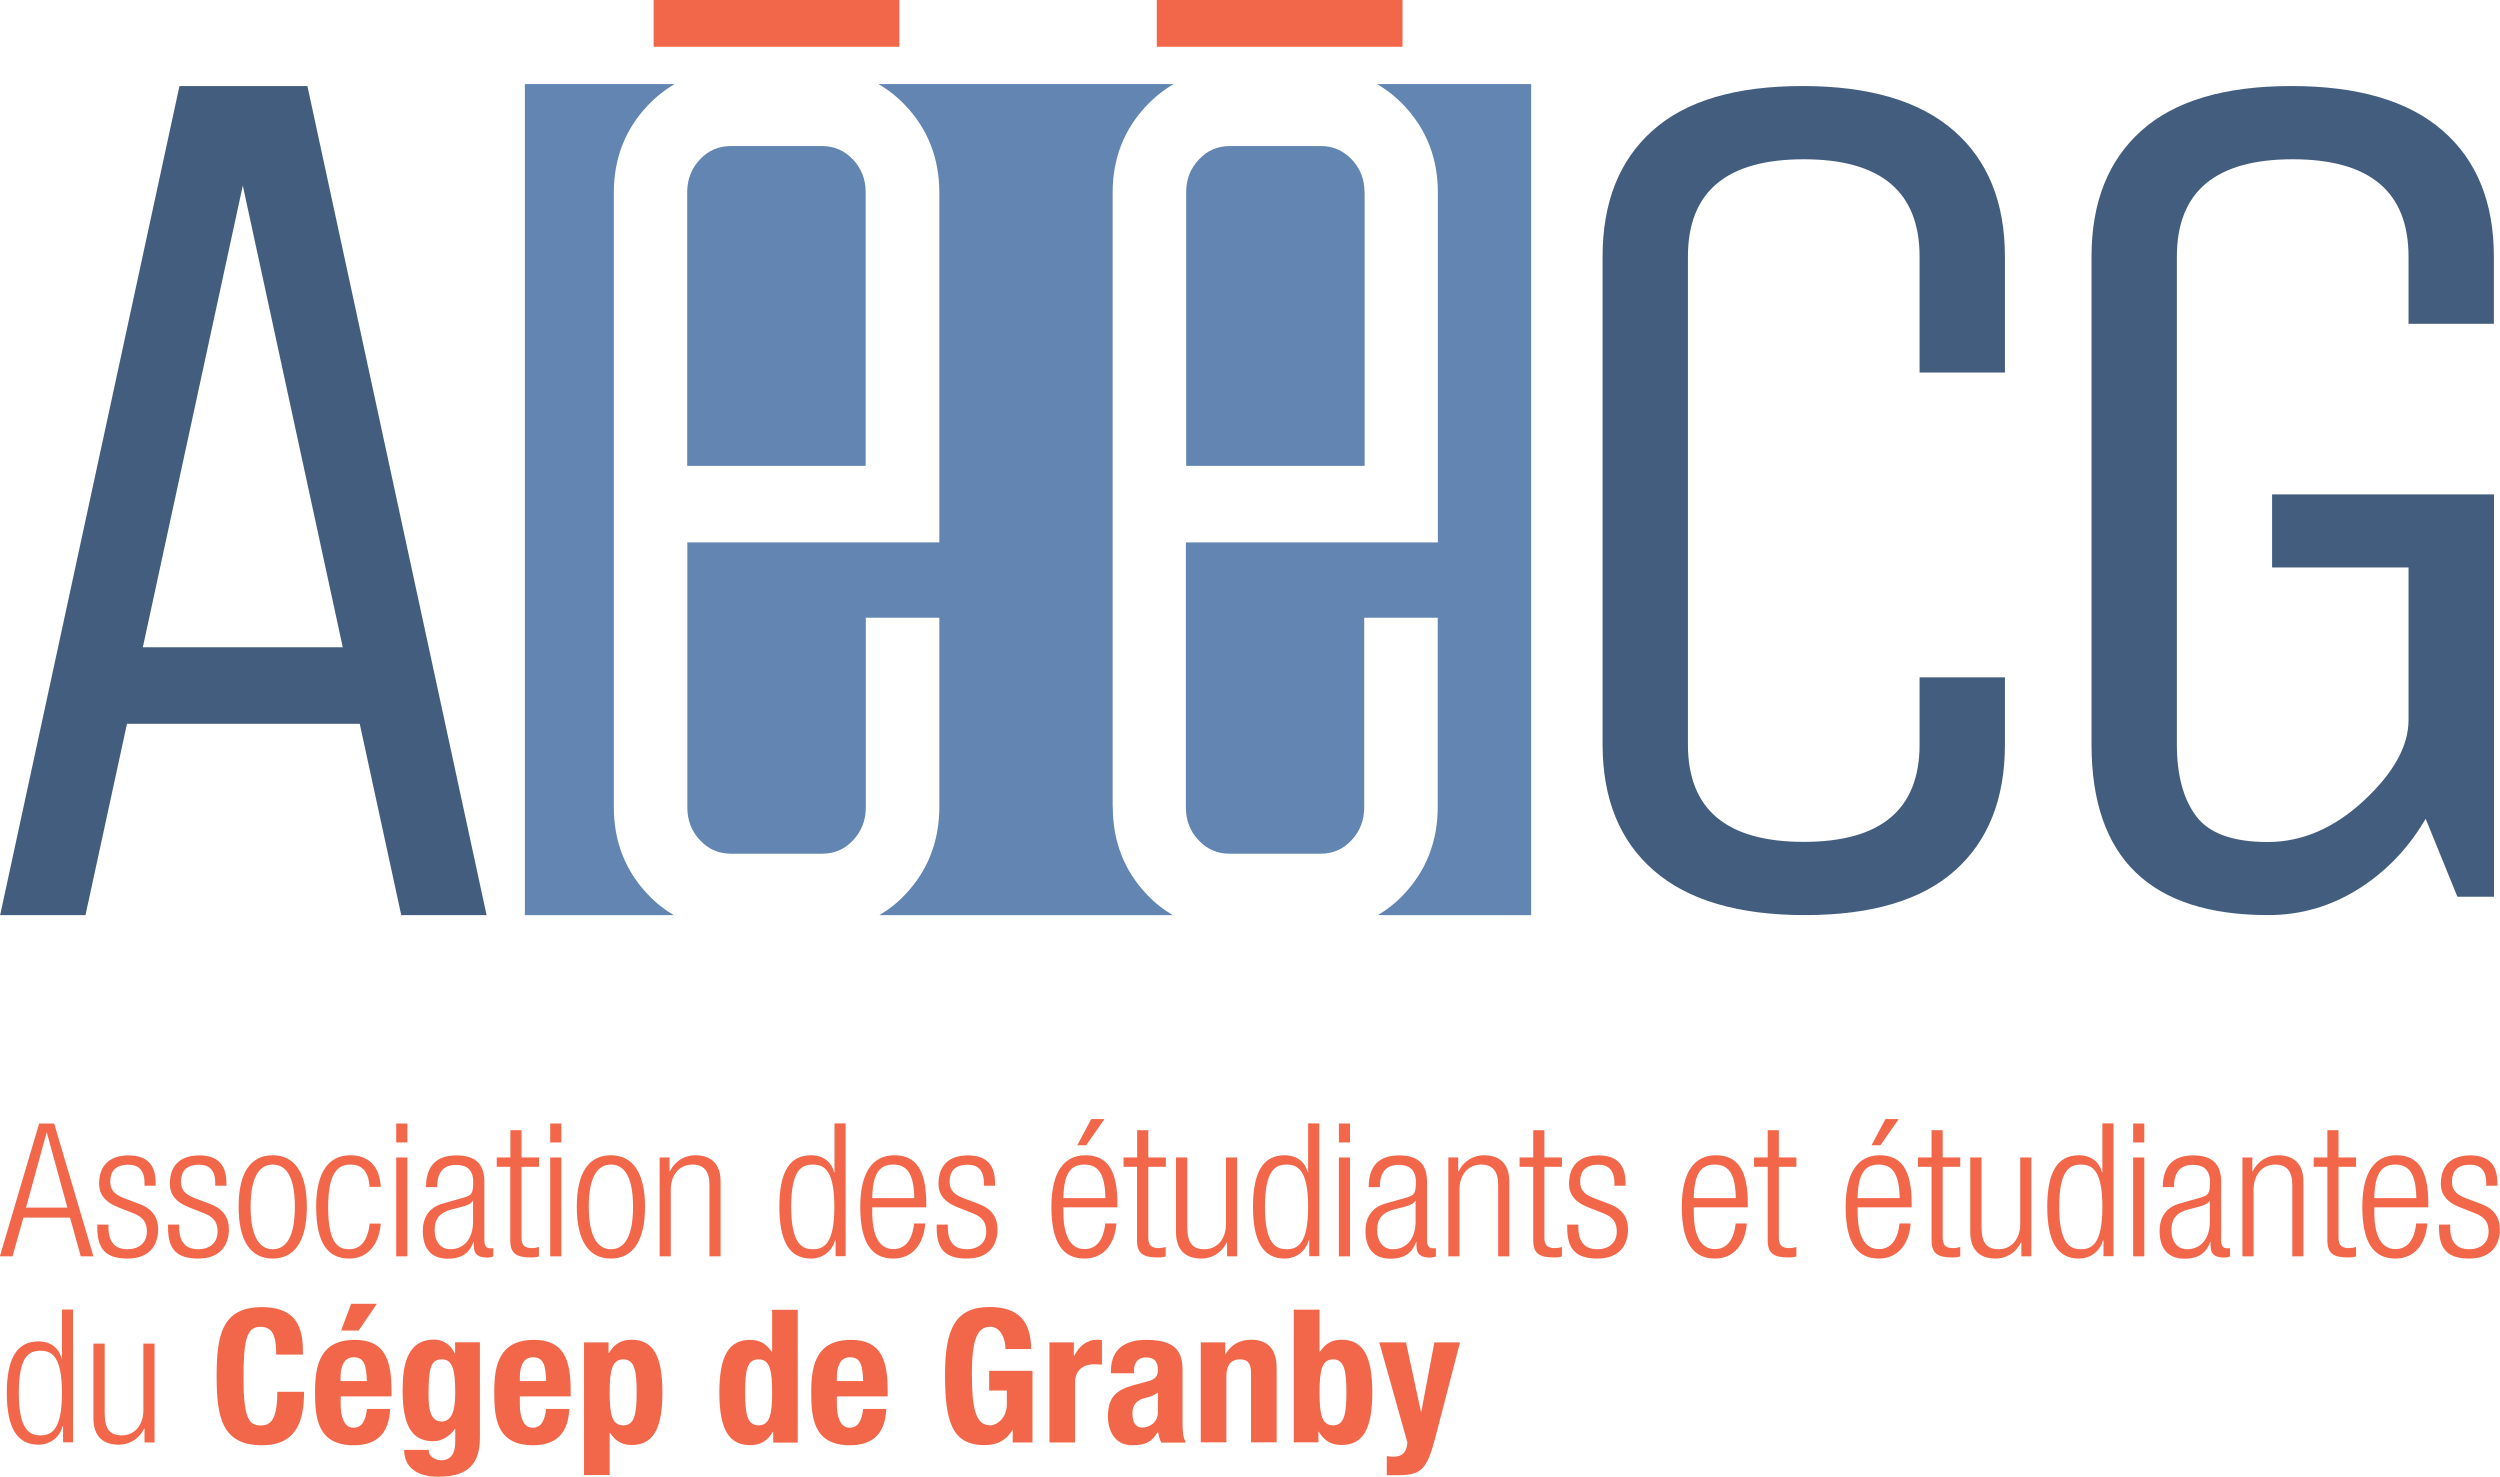 <svg xmlns="http://www.w3.org/2000/svg" id="a" viewBox="0 0 179.57 106.07"><defs><style>.b{fill:#6285b2;}.c{fill:#435d7f;}.d{fill:#f26649;}</style></defs><path class="c" d="M173,40.77v10.95c0,1.87-1.07,3.79-3.2,5.78-2.13,1.98-4.44,2.98-6.92,2.98s-4.19-.61-5.12-1.84c-.93-1.23-1.4-2.95-1.4-5.17V18.44c0-4.67,2.77-7,8.32-7s8.32,2.34,8.32,7v4.82h6.13v-4.82c0-3.91-1.23-6.93-3.68-9.06-2.45-2.13-6.07-3.2-10.86-3.2s-8.38,1.06-10.77,3.2c-2.39,2.13-3.59,5.15-3.59,9.06v35.03c0,8.17,4.23,12.26,12.7,12.26,2.33,0,4.49-.63,6.48-1.88,1.98-1.25,3.59-2.93,4.82-5.04l2.28,5.6h2.63v-28.9h-15.94v5.25h9.81ZM129.56,60.47c-5.55,0-8.32-2.33-8.32-7V18.44c0-4.67,2.77-7,8.32-7s8.32,2.34,8.32,7v8.32h6.13v-8.32c0-3.91-1.23-6.93-3.68-9.06-2.45-2.13-6.07-3.2-10.86-3.2s-8.38,1.06-10.77,3.2c-2.39,2.13-3.59,5.15-3.59,9.06v35.03c0,3.91,1.23,6.93,3.68,9.06,2.45,2.13,6.07,3.2,10.86,3.2s8.38-1.07,10.77-3.2c2.39-2.13,3.59-5.15,3.59-9.06v-4.82h-6.13v4.82c0,4.67-2.77,7-8.32,7"></path><path class="b" d="M62.18,13.83c0-.95-.3-1.73-.92-2.38-.61-.64-1.34-.96-2.23-.96h-6.52c-.89,0-1.62.31-2.23.96-.62.65-.92,1.43-.92,2.38v19.63h12.82V13.83Z"></path><path class="b" d="M44.09,57.98V13.83c0-2.45.82-4.55,2.44-6.26.59-.62,1.24-1.13,1.93-1.53h-10.76v59.69h10.69c-.66-.39-1.29-.88-1.86-1.49-1.62-1.7-2.44-3.81-2.44-6.26Z"></path><path class="b" d="M79.92,57.98V13.83c0-2.45.82-4.55,2.45-6.26.59-.62,1.24-1.13,1.93-1.53h-21.2c.69.4,1.34.91,1.93,1.53,1.62,1.71,2.44,3.81,2.44,6.26v25.13h-18.1v19.02c0,.95.3,1.73.92,2.38.61.65,1.34.96,2.23.96h6.52c.89,0,1.62-.31,2.23-.96.62-.66.92-1.44.92-2.39v-13.6h5.28v13.59c0,2.45-.82,4.57-2.44,6.28-.57.61-1.2,1.1-1.87,1.49h21.07c-.66-.39-1.29-.88-1.86-1.49-1.62-1.7-2.44-3.81-2.44-6.26Z"></path><path class="b" d="M98.01,13.83c0-.95-.3-1.73-.92-2.38-.61-.64-1.34-.96-2.23-.96h-6.51c-.89,0-1.62.31-2.23.96-.62.65-.92,1.43-.92,2.38v19.63h12.82V13.83Z"></path><path class="b" d="M109.99,6.04h-11.08c.69.4,1.34.91,1.93,1.53,1.62,1.71,2.44,3.81,2.44,6.26v25.13h-18.1v19.02c0,.95.3,1.73.92,2.38.61.65,1.34.96,2.23.96h6.51c.89,0,1.62-.31,2.23-.96.62-.66.92-1.44.92-2.39v-13.6h5.28v13.59c0,2.45-.82,4.57-2.44,6.28-.57.61-1.2,1.1-1.86,1.49h11.01V6.04Z"></path><path class="c" d="M24.62,46.49h-14.36l7.18-33.16,7.18,33.16ZM.01,65.73h6.13l2.98-13.74h16.72l2.98,13.74h6.13L22.08,6.18h-9.19L.01,65.73Z"></path><path class="d" d="M2.82,80.7h1.07l2.82,9.54h-.91l-.77-2.78H1.68l-.78,2.78h-.91l2.82-9.54ZM4.84,86.74l-1.47-5.37h-.03l-1.47,5.37h2.97Z"></path><path class="d" d="M8.48,86.71c-1-.39-1.36-.98-1.36-1.68,0-1.46.91-2.04,2.11-2.04,1.34,0,1.95.68,1.95,1.98v.2h-.8v-.2c0-.92-.43-1.31-1.16-1.31-.94,0-1.3.49-1.3,1.2,0,.49.16.88.96,1.19l1.16.44c.96.36,1.32,1.03,1.32,1.8,0,1.22-.69,2.11-2.19,2.11s-2.18-.6-2.18-2.21v-.23h.8v.19c0,1.04.45,1.58,1.36,1.58.86,0,1.4-.48,1.4-1.27,0-.63-.25-1.03-.96-1.31l-1.12-.44Z"></path><path class="d" d="M13.56,86.71c-1-.39-1.36-.98-1.36-1.68,0-1.46.91-2.04,2.11-2.04,1.34,0,1.95.68,1.95,1.98v.2h-.8v-.2c0-.92-.43-1.31-1.16-1.31-.94,0-1.3.49-1.3,1.2,0,.49.16.88.96,1.19l1.16.44c.96.36,1.32,1.03,1.32,1.8,0,1.22-.69,2.11-2.19,2.11s-2.18-.6-2.18-2.21v-.23h.8v.19c0,1.04.45,1.58,1.36,1.58.86,0,1.4-.48,1.4-1.27,0-.63-.25-1.03-.96-1.31l-1.12-.44Z"></path><path class="d" d="M19.59,82.98c1.56,0,2.45,1.24,2.45,3.7s-.88,3.72-2.45,3.72-2.45-1.24-2.45-3.72.88-3.7,2.45-3.7ZM19.59,89.73c.9,0,1.59-.78,1.59-3.05s-.69-3.03-1.59-3.03-1.59.78-1.59,3.03.7,3.05,1.59,3.05Z"></path><path class="d" d="M27.35,87.89c-.12,1.51-.95,2.51-2.26,2.51-1.5,0-2.38-1.04-2.38-3.72,0-2.46.88-3.7,2.45-3.7,1.34,0,2.11.82,2.19,2.27h-.8c-.09-1.11-.53-1.6-1.39-1.6s-1.59.54-1.59,3.05c0,2.67.76,3.03,1.51,3.03.81,0,1.34-.6,1.47-1.84h.8Z"></path><path class="d" d="M28.46,80.7h.8v1.36h-.8v-1.36ZM28.46,83.14h.8v7.1h-.8v-7.1Z"></path><path class="d" d="M30.6,85.26c0-1.46.69-2.27,2.19-2.27s2,.76,2,1.88v4.2c0,.4.13.59.41.59h.23v.59c-.15.05-.27.08-.37.08-.63,0-1.03-.15-1.03-.88v-.24h-.03c-.32.94-1.04,1.2-1.83,1.2-1.24,0-1.8-.78-1.8-2,0-.94.43-1.68,1.43-1.96l1.51-.43c.56-.16.68-.29.68-1.12,0-.91-.51-1.23-1.23-1.23-.95,0-1.36.58-1.36,1.6h-.8ZM34,86.23h-.03c-.08.24-.53.39-.86.47l-.67.17c-.8.21-1.22.63-1.22,1.47s.43,1.39,1.12,1.39c.98,0,1.64-.74,1.64-2v-1.5Z"></path><path class="d" d="M36.66,83.81h-.98v-.67h.98v-1.96h.8v1.96h1.26v.67h-1.26v5.09c0,.56.24.75.76.75.16,0,.32-.03.49-.08v.67c-.09.05-.29.08-.56.08-1.08,0-1.5-.29-1.5-1.24v-5.27Z"></path><path class="d" d="M39.52,80.7h.8v1.36h-.8v-1.36ZM39.52,83.14h.8v7.1h-.8v-7.1Z"></path><path class="d" d="M43.88,82.98c1.56,0,2.45,1.24,2.45,3.7s-.88,3.72-2.45,3.72-2.45-1.24-2.45-3.72.88-3.7,2.45-3.7ZM43.88,89.73c.9,0,1.59-.78,1.59-3.05s-.69-3.03-1.59-3.03-1.59.78-1.59,3.03.7,3.05,1.59,3.05Z"></path><path class="d" d="M47.37,83.14h.72v.99h.03c.4-.79,1.1-1.15,1.82-1.15,1.08,0,1.82.56,1.82,1.9v5.36h-.8v-5.13c0-.98-.4-1.46-1.22-1.46-.94,0-1.56.72-1.56,1.82v4.77h-.8v-7.1Z"></path><path class="d" d="M60.02,89.06h-.03c-.21.81-.9,1.34-1.74,1.34-1.56,0-2.27-1.26-2.27-3.72s.71-3.7,2.27-3.7c.88,0,1.48.48,1.66,1.23h.03v-3.52h.8v9.54h-.72v-1.18ZM58.38,89.73c.82,0,1.55-.41,1.55-3.05s-.73-3.03-1.55-3.03-1.55.41-1.55,3.03.75,3.05,1.55,3.05Z"></path><path class="d" d="M66.46,87.89c-.12,1.51-.95,2.51-2.29,2.51-1.5,0-2.38-1.04-2.38-3.72,0-2.46.88-3.7,2.45-3.7s2.29,1.08,2.29,3.45v.29h-3.88v.33c0,2.05.72,2.67,1.51,2.67.84,0,1.36-.6,1.5-1.84h.8ZM65.67,86.06c-.03-1.76-.52-2.41-1.51-2.41s-1.48.64-1.51,2.41h3.02Z"></path><path class="d" d="M68.77,86.71c-1-.39-1.36-.98-1.36-1.68,0-1.46.91-2.04,2.11-2.04,1.34,0,1.95.68,1.95,1.98v.2h-.8v-.2c0-.92-.43-1.31-1.16-1.31-.94,0-1.3.49-1.3,1.2,0,.49.16.88.96,1.19l1.16.44c.96.36,1.32,1.03,1.32,1.8,0,1.22-.69,2.11-2.19,2.11s-2.18-.6-2.18-2.21v-.23h.8v.19c0,1.04.45,1.58,1.36,1.58.86,0,1.4-.48,1.4-1.27,0-.63-.25-1.03-.96-1.31l-1.12-.44Z"></path><path class="d" d="M80.19,87.89c-.12,1.51-.95,2.51-2.29,2.51-1.5,0-2.38-1.04-2.38-3.72,0-2.46.88-3.7,2.45-3.7s2.29,1.08,2.29,3.45v.29h-3.88v.33c0,2.05.72,2.67,1.51,2.67.84,0,1.36-.6,1.5-1.84h.8ZM79.4,86.06c-.03-1.76-.52-2.41-1.51-2.41s-1.48.64-1.51,2.41h3.02ZM79.33,80.38l-1.31,1.88h-.64l1-1.88h.95Z"></path><path class="d" d="M81.68,83.81h-.98v-.67h.98v-1.96h.8v1.96h1.26v.67h-1.26v5.09c0,.56.24.75.76.75.16,0,.32-.03.49-.08v.67c-.09.05-.29.08-.56.08-1.08,0-1.5-.29-1.5-1.24v-5.27Z"></path><path class="d" d="M84.48,83.14h.8v5c0,1.15.39,1.59,1.23,1.59.91,0,1.55-.72,1.55-1.82v-4.77h.8v7.1h-.72v-.99h-.03c-.4.79-1.1,1.15-1.82,1.15-1.08,0-1.82-.56-1.82-1.9v-5.36Z"></path><path class="d" d="M94.04,89.06h-.03c-.21.81-.9,1.34-1.74,1.34-1.56,0-2.27-1.26-2.27-3.72s.71-3.7,2.27-3.7c.88,0,1.48.48,1.66,1.23h.03v-3.52h.8v9.54h-.72v-1.18ZM92.41,89.73c.82,0,1.55-.41,1.55-3.05s-.74-3.03-1.55-3.03-1.55.41-1.55,3.03.75,3.05,1.55,3.05Z"></path><path class="d" d="M96.17,80.7h.8v1.36h-.8v-1.36ZM96.17,83.14h.8v7.1h-.8v-7.1Z"></path><path class="d" d="M98.31,85.26c0-1.46.69-2.27,2.19-2.27s2,.76,2,1.88v4.2c0,.4.13.59.41.59h.23v.59c-.15.05-.27.08-.37.08-.63,0-1.03-.15-1.03-.88v-.24h-.03c-.32.94-1.04,1.2-1.83,1.2-1.24,0-1.8-.78-1.8-2,0-.94.43-1.68,1.43-1.96l1.51-.43c.56-.16.68-.29.68-1.12,0-.91-.51-1.23-1.23-1.23-.95,0-1.36.58-1.36,1.6h-.8ZM101.7,86.23h-.03c-.08.24-.53.39-.86.47l-.67.17c-.8.21-1.22.63-1.22,1.47s.43,1.39,1.12,1.39c.98,0,1.64-.74,1.64-2v-1.5Z"></path><path class="d" d="M104.02,83.14h.72v.99h.03c.4-.79,1.1-1.15,1.82-1.15,1.08,0,1.82.56,1.82,1.9v5.36h-.8v-5.13c0-.98-.4-1.46-1.22-1.46-.94,0-1.56.72-1.56,1.82v4.77h-.8v-7.1Z"></path><path class="d" d="M110.13,83.81h-.98v-.67h.98v-1.96h.8v1.96h1.26v.67h-1.26v5.09c0,.56.24.75.76.75.16,0,.32-.03.5-.08v.67c-.09.05-.29.08-.56.08-1.08,0-1.5-.29-1.5-1.24v-5.27Z"></path><path class="d" d="M114.06,86.71c-1-.39-1.36-.98-1.36-1.68,0-1.46.91-2.04,2.11-2.04,1.34,0,1.95.68,1.95,1.98v.2h-.8v-.2c0-.92-.43-1.31-1.16-1.31-.94,0-1.3.49-1.3,1.2,0,.49.16.88.96,1.19l1.16.44c.96.36,1.32,1.03,1.32,1.8,0,1.22-.7,2.11-2.19,2.11s-2.18-.6-2.18-2.21v-.23h.8v.19c0,1.04.45,1.58,1.36,1.58.86,0,1.4-.48,1.4-1.27,0-.63-.25-1.03-.96-1.31l-1.12-.44Z"></path><path class="d" d="M125.47,87.89c-.12,1.51-.95,2.51-2.29,2.51-1.5,0-2.38-1.04-2.38-3.72,0-2.46.88-3.7,2.45-3.7s2.29,1.08,2.29,3.45v.29h-3.88v.33c0,2.05.72,2.67,1.51,2.67.84,0,1.36-.6,1.5-1.84h.8ZM124.68,86.06c-.03-1.76-.52-2.41-1.51-2.41s-1.48.64-1.51,2.41h3.02Z"></path><path class="d" d="M126.97,83.81h-.98v-.67h.98v-1.96h.8v1.96h1.26v.67h-1.26v5.09c0,.56.24.75.76.75.16,0,.32-.03.5-.08v.67c-.09.05-.29.08-.56.08-1.08,0-1.5-.29-1.5-1.24v-5.27Z"></path><path class="d" d="M137.24,87.89c-.12,1.51-.95,2.51-2.29,2.51-1.5,0-2.38-1.04-2.38-3.72,0-2.46.88-3.7,2.45-3.7s2.29,1.08,2.29,3.45v.29h-3.88v.33c0,2.05.72,2.67,1.51,2.67.84,0,1.36-.6,1.5-1.84h.8ZM136.45,86.06c-.03-1.76-.52-2.41-1.51-2.41s-1.48.64-1.51,2.41h3.02ZM136.38,80.38l-1.31,1.88h-.64l1-1.88h.95Z"></path><path class="d" d="M138.74,83.81h-.98v-.67h.98v-1.96h.8v1.96h1.26v.67h-1.26v5.09c0,.56.24.75.76.75.16,0,.32-.03.5-.08v.67c-.09.05-.29.08-.56.08-1.08,0-1.5-.29-1.5-1.24v-5.27Z"></path><path class="d" d="M141.53,83.14h.8v5c0,1.15.39,1.59,1.23,1.59.91,0,1.55-.72,1.55-1.82v-4.77h.8v7.1h-.72v-.99h-.03c-.4.79-1.1,1.15-1.82,1.15-1.08,0-1.82-.56-1.82-1.9v-5.36Z"></path><path class="d" d="M151.09,89.06h-.03c-.21.81-.9,1.34-1.74,1.34-1.56,0-2.27-1.26-2.27-3.72s.71-3.7,2.27-3.7c.88,0,1.48.48,1.66,1.23h.03v-3.52h.8v9.54h-.72v-1.18ZM149.46,89.73c.82,0,1.55-.41,1.55-3.05s-.74-3.03-1.55-3.03-1.55.41-1.55,3.03.75,3.05,1.55,3.05Z"></path><path class="d" d="M153.22,80.7h.8v1.36h-.8v-1.36ZM153.22,83.14h.8v7.1h-.8v-7.1Z"></path><path class="d" d="M155.35,85.26c0-1.46.7-2.27,2.19-2.27s2,.76,2,1.88v4.2c0,.4.13.59.41.59h.23v.59c-.15.05-.27.08-.37.08-.63,0-1.03-.15-1.03-.88v-.24h-.03c-.32.94-1.04,1.2-1.83,1.2-1.24,0-1.8-.78-1.8-2,0-.94.43-1.68,1.43-1.96l1.51-.43c.56-.16.68-.29.68-1.12,0-.91-.51-1.23-1.23-1.23-.95,0-1.36.58-1.36,1.6h-.8ZM158.75,86.23h-.03c-.08.24-.54.39-.86.47l-.67.17c-.8.21-1.22.63-1.22,1.47s.43,1.39,1.12,1.39c.98,0,1.64-.74,1.64-2v-1.5Z"></path><path class="d" d="M161.06,83.14h.72v.99h.03c.4-.79,1.1-1.15,1.82-1.15,1.08,0,1.82.56,1.82,1.9v5.36h-.8v-5.13c0-.98-.4-1.46-1.22-1.46-.94,0-1.56.72-1.56,1.82v4.77h-.8v-7.1Z"></path><path class="d" d="M167.17,83.81h-.98v-.67h.98v-1.96h.8v1.96h1.26v.67h-1.26v5.09c0,.56.24.75.76.75.16,0,.32-.03.5-.08v.67c-.09.05-.29.08-.56.08-1.08,0-1.5-.29-1.5-1.24v-5.27Z"></path><path class="d" d="M174.35,87.89c-.12,1.51-.95,2.51-2.29,2.51-1.5,0-2.38-1.04-2.38-3.72,0-2.46.88-3.7,2.45-3.7s2.29,1.08,2.29,3.45v.29h-3.88v.33c0,2.05.72,2.67,1.51,2.67.84,0,1.36-.6,1.5-1.84h.8ZM173.56,86.06c-.03-1.76-.52-2.41-1.51-2.41s-1.48.64-1.51,2.41h3.02Z"></path><path class="d" d="M176.68,86.71c-1-.39-1.36-.98-1.36-1.68,0-1.46.91-2.04,2.11-2.04,1.34,0,1.95.68,1.95,1.98v.2h-.8v-.2c0-.92-.43-1.31-1.16-1.31-.94,0-1.3.49-1.3,1.2,0,.49.16.88.96,1.19l1.16.44c.96.36,1.32,1.03,1.32,1.8,0,1.22-.7,2.11-2.19,2.11s-2.18-.6-2.18-2.21v-.23h.8v.19c0,1.04.45,1.58,1.36,1.58.86,0,1.4-.48,1.4-1.27,0-.63-.25-1.03-.96-1.31l-1.12-.44Z"></path><path class="d" d="M4.53,102.43h-.03c-.21.82-.9,1.34-1.74,1.34-1.56,0-2.27-1.26-2.27-3.72s.71-3.7,2.27-3.7c.88,0,1.48.48,1.66,1.23h.03v-3.52h.8v9.54h-.72v-1.18ZM2.9,103.1c.82,0,1.55-.41,1.55-3.05s-.73-3.03-1.55-3.03-1.55.41-1.55,3.03.75,3.05,1.55,3.05Z"></path><path class="d" d="M6.72,96.51h.8v5c0,1.15.39,1.59,1.23,1.59.91,0,1.55-.72,1.55-1.82v-4.77h.8v7.1h-.72v-.99h-.03c-.4.79-1.1,1.15-1.82,1.15-1.08,0-1.82-.56-1.82-1.9v-5.36Z"></path><path class="d" d="M19.84,97.29c0-1.39-.28-1.99-1.15-1.99-.98,0-1.2.98-1.2,3.68,0,2.89.4,3.41,1.23,3.41.69,0,1.2-.36,1.2-2.42h1.92c0,2.06-.51,3.84-3.03,3.84-2.89,0-3.25-2.06-3.25-4.96s.36-4.96,3.25-4.96,2.95,2.02,2.95,3.41h-1.92Z"></path><path class="d" d="M24.47,100.3v.58c0,.84.23,1.67.91,1.67.61,0,.87-.47.98-1.35h1.66c-.07,1.67-.87,2.61-2.61,2.61-2.67,0-2.78-2.06-2.78-3.85,0-1.92.37-3.72,2.86-3.72,2.15,0,2.63,1.44,2.63,3.65v.41h-3.65ZM26.35,99.2c-.04-1.1-.17-1.71-.94-1.71s-.95.76-.95,1.43v.28h1.88ZM25.23,93.65h1.84l-1.31,1.92h-1.26l.72-1.92Z"></path><path class="d" d="M34.47,96.42v6.83c0,1.9-.84,2.82-2.99,2.82-1.56,0-2.45-.7-2.45-1.93h1.76c0,.24.11.43.28.55.17.12.39.2.61.2.75,0,1.02-.56,1.02-1.3v-.95h-.03c-.37.53-.95.88-1.54.88-1.47,0-2.21-1-2.21-3.64,0-1.68.25-3.66,2.26-3.66.51,0,1.14.24,1.48.99h.03v-.8h1.76ZM31.7,102.11c.77,0,1-.84,1-2.06,0-1.75-.23-2.41-.96-2.41-.82,0-.96.66-.96,2.59,0,.99.15,1.87.92,1.87Z"></path><path class="d" d="M37.34,100.3v.58c0,.84.23,1.67.91,1.67.61,0,.87-.47.98-1.35h1.66c-.07,1.67-.87,2.61-2.61,2.61-2.67,0-2.78-2.06-2.78-3.85,0-1.92.37-3.72,2.86-3.72,2.15,0,2.63,1.44,2.63,3.65v.41h-3.65ZM39.23,99.2c-.04-1.1-.17-1.71-.94-1.71s-.95.76-.95,1.43v.28h1.88Z"></path><path class="d" d="M41.95,96.42h1.76v.76h.03c.4-.67.91-.95,1.63-.95,1.51,0,2.21,1.11,2.21,3.78s-.69,3.78-2.21,3.78c-.69,0-1.16-.28-1.55-.86h-.03v3.02h-1.84v-9.54ZM44.77,102.38c.8,0,.96-.8.96-2.37s-.16-2.37-.96-2.37-.98.8-.98,2.37.16,2.37.98,2.37Z"></path><path class="d" d="M55.54,102.85h-.03c-.4.67-.91.95-1.63.95-1.51,0-2.21-1.11-2.21-3.78s.7-3.78,2.21-3.78c.7,0,1.16.28,1.55.86h.03v-3.02h1.84v9.54h-1.76v-.76ZM54.48,102.38c.82,0,.98-.8.98-2.37s-.16-2.37-.98-2.37-.96.8-.96,2.37.16,2.37.96,2.37Z"></path><path class="d" d="M60.11,100.3v.58c0,.84.23,1.67.91,1.67.61,0,.87-.47.98-1.35h1.66c-.07,1.67-.87,2.61-2.61,2.61-2.67,0-2.78-2.06-2.78-3.85,0-1.92.37-3.72,2.86-3.72,2.15,0,2.63,1.44,2.63,3.65v.41h-3.65ZM62,99.2c-.04-1.1-.17-1.71-.94-1.71s-.95.76-.95,1.43v.28h1.88Z"></path><path class="d" d="M72.22,96.9c0-.71-.32-1.6-1.1-1.6-.94,0-1.31.96-1.31,3.34s.21,3.74,1.32,3.74c.45,0,1.19-.5,1.19-1.52v-.98h-1.27v-1.42h3.11v5.15h-1.42v-.88h-.03c-.45.75-1.11,1.07-2,1.07-2.37,0-2.83-1.76-2.83-5.07s.75-4.85,3.21-4.85c2.11,0,2.97,1.08,2.97,3.02h-1.84Z"></path><path class="d" d="M75.37,96.42h1.76v.96h.03c.37-.7.9-1.15,1.66-1.15.11,0,.23.01.33.03v1.76c-.19-.01-.39-.03-.57-.03-.64,0-1.36.33-1.36,1.3v4.32h-1.84v-7.19Z"></path><path class="d" d="M79.8,98.63v-.17c0-1.66,1.14-2.22,2.53-2.22,2.19,0,2.61.91,2.61,2.21v3.78c0,.67.04.98.23,1.39h-1.76c-.12-.23-.17-.51-.23-.75h-.03c-.43.75-.95.94-1.83.94-1.28,0-1.74-1.1-1.74-2.06,0-1.35.55-1.9,1.82-2.25l1.04-.28c.55-.15.73-.36.73-.84,0-.55-.24-.88-.86-.88-.56,0-.86.37-.86.94v.2h-1.66ZM83.17,100.02c-.25.19-.56.31-.79.36-.75.16-1.04.52-1.04,1.16,0,.55.2,1,.69,1s1.14-.32,1.14-1.11v-1.42Z"></path><path class="d" d="M86.25,96.42h1.76v.84h.03c.39-.71,1.06-1.03,1.83-1.03,1.15,0,1.83.63,1.83,2.04v5.33h-1.84v-4.96c0-.72-.24-1-.79-1-.63,0-.98.39-.98,1.19v4.77h-1.84v-7.19Z"></path><path class="d" d="M92.93,94.07h1.85v3.02h.03c.39-.58.86-.86,1.55-.86,1.51,0,2.21,1.11,2.21,3.78s-.69,3.78-2.21,3.78c-.72,0-1.23-.28-1.63-.95h-.03v.76h-1.77v-9.54ZM95.75,102.38c.8,0,.96-.8.96-2.37s-.16-2.37-.96-2.37-.97.8-.97,2.37.16,2.37.97,2.37Z"></path><path class="d" d="M99.62,104.59c.16.03.32.04.48.04.68,0,.94-.37.99-1.02l-2.02-7.19h1.92l1.07,4.97h.03l.94-4.97h1.84l-1.74,6.71c-.64,2.49-1.06,2.83-2.77,2.83h-.75v-1.38Z"></path><rect class="d" x="46.95" width="17.65" height="3.36"></rect><rect class="d" x="83.09" width="17.65" height="3.36"></rect></svg>
